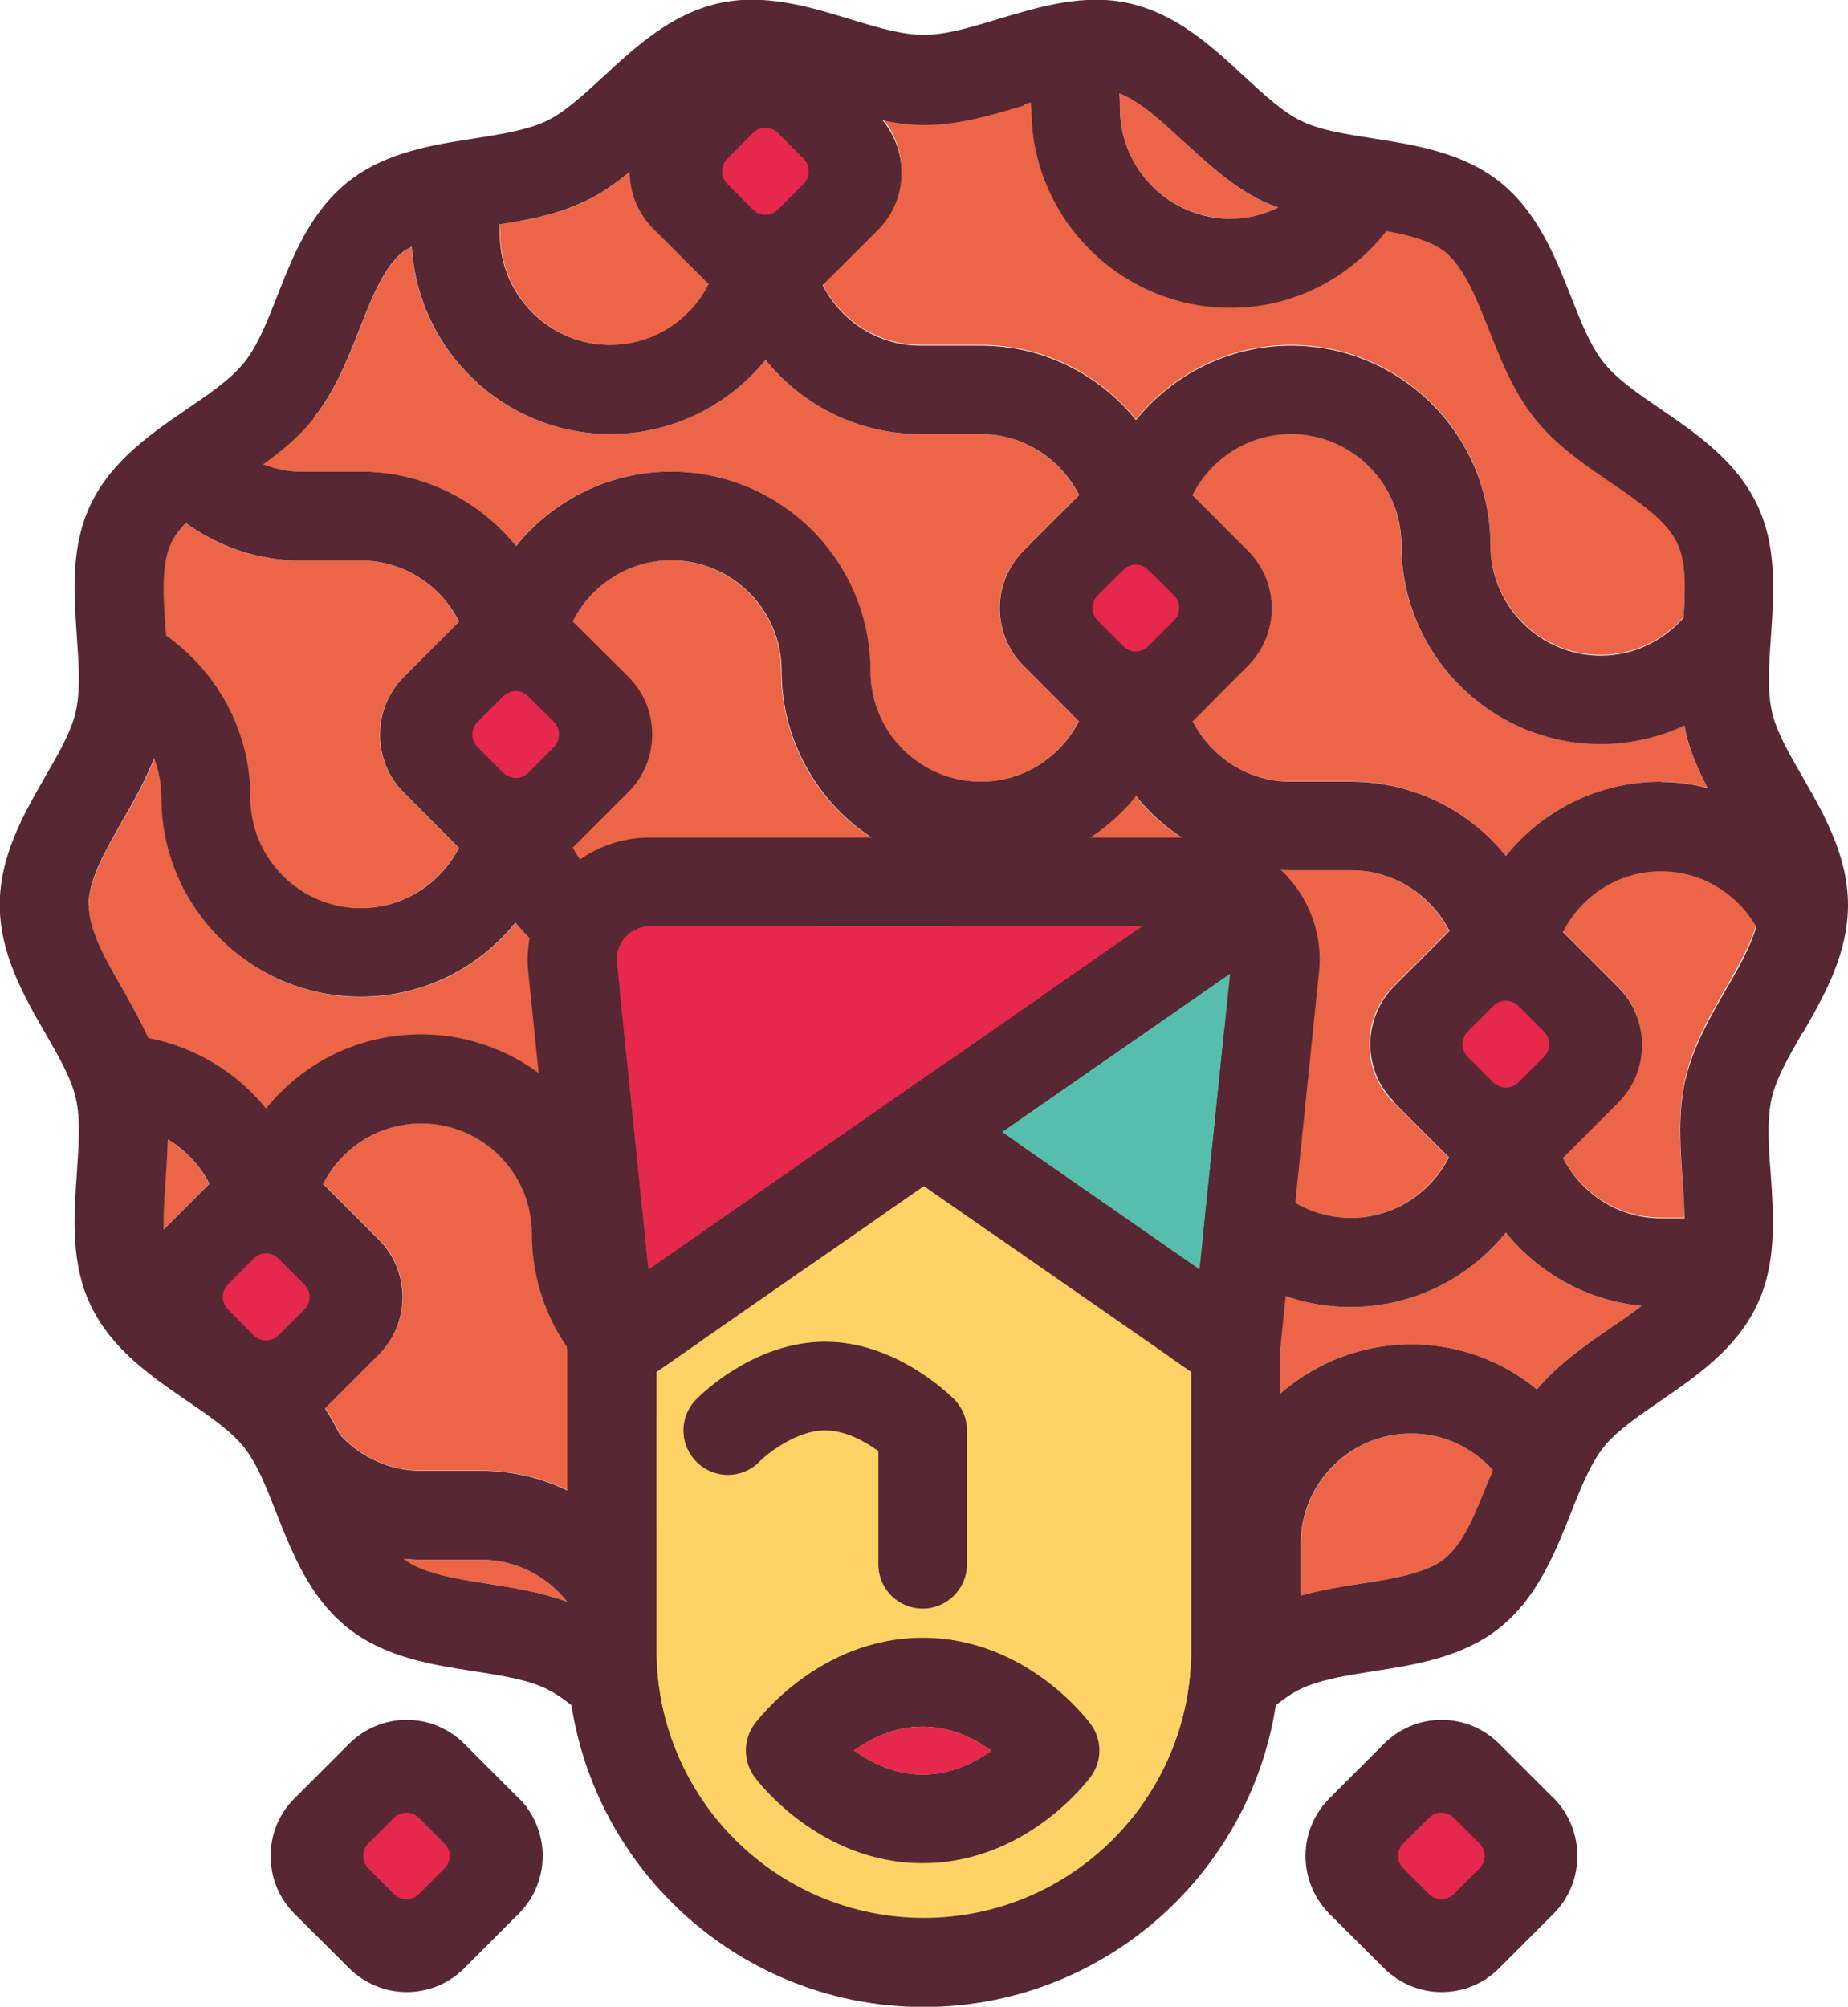 <svg xmlns="http://www.w3.org/2000/svg" id="Camada_2" data-name="Camada 2" viewBox="0 0 76.75 83.31"><defs><style>      .cls-1 {        fill: #fed365;      }      .cls-1, .cls-2, .cls-3, .cls-4, .cls-5 {        fill-rule: evenodd;      }      .cls-2 {        fill: #55beac;      }      .cls-3 {        fill: #ec6546;      }      .cls-4, .cls-6 {        fill: #e5284b;      }      .cls-5 {        fill: #572733;      }    </style></defs><g id="Camada_1-2" data-name="Camada 1"><path class="cls-3" d="M34.2,11.77s-.03.02-.04.03c.76,1.49,2.29,2.52,4.08,2.52h2.5c2.6,0,4.92,1.21,6.44,3.09,1.52-1.88,3.84-3.09,6.44-3.09,4.56,0,8.28,3.72,8.28,8.28,0,2.53,2.06,4.59,4.59,4.59,1.37,0,2.59-.62,3.43-1.57.08-1.21.11-2.34-.27-3.12-.45-.92-1.56-1.68-2.74-2.49-1.12-.77-2.29-1.56-3.17-2.67-.89-1.11-1.41-2.43-1.91-3.7-.53-1.33-1.02-2.58-1.81-3.21-.58-.46-1.45-.69-2.44-.87-1.51,1.93-3.83,3.19-6.47,3.19-4.57,0-8.28-3.72-8.28-8.28,0-.08-.01-.16-.02-.25-.09.03-.18.06-.27.08-1.33.41-2.7.82-4.16.82-.59,0-1.16-.08-1.72-.19,1.1,1.34,1.04,3.31-.2,4.55l-2.26,2.25ZM25.36,14.33c1.79,0,3.32-1.03,4.08-2.52-.01-.01-.03-.02-.04-.04h0s-2.25-2.26-2.25-2.26c-.63-.63-.98-1.47-.99-2.37-.57.46-1.17.88-1.84,1.21-1.15.55-2.37.78-3.57.97,0,.14.03.27.03.41,0,2.54,2.06,4.59,4.59,4.59ZM17.11,10.24c-.12.07-.26.12-.36.21-.79.63-1.29,1.88-1.81,3.21-.5,1.27-1.02,2.59-1.91,3.7-.61.76-1.34,1.36-2.11,1.92.49.18,1.01.3,1.57.3h2.5c2.6,0,4.91,1.21,6.43,3.09,1.52-1.88,3.84-3.09,6.44-3.09,4.57,0,8.28,3.71,8.28,8.28,0,2.53,2.06,4.59,4.59,4.59,1.78,0,3.31-1.03,4.07-2.51,0-.01-.02-.02-.04-.03l-2.25-2.26c-.64-.64-1-1.49-1-2.4s.36-1.76,1-2.4l2.25-2.25s.04-.02.05-.04c-.76-1.5-2.3-2.54-4.09-2.54h-2.5c-2.6,0-4.92-1.21-6.44-3.08-1.52,1.88-3.84,3.08-6.44,3.08-4.4,0-7.99-3.45-8.25-7.78ZM51.1,9.08c.72,0,1.39-.17,1.99-.47-.21-.08-.43-.16-.65-.26-1.27-.61-2.29-1.56-3.28-2.48-.93-.85-1.8-1.66-2.68-2.01.02.21.03.41.03.62,0,2.54,2.06,4.59,4.59,4.59ZM60.14,38.69s.03-.02.04-.04c-.76-1.49-2.29-2.52-4.08-2.52h-2.5c-2.6,0-4.92-1.2-6.44-3.08-1.52,1.88-3.84,3.08-6.44,3.08-4.56,0-8.28-3.71-8.28-8.28,0-2.54-2.06-4.59-4.59-4.59-1.79,0-3.32,1.04-4.09,2.54.01.01.04.02.05.04l2.26,2.25c1.33,1.32,1.33,3.48,0,4.8l-2.26,2.26s-.02.02-.04.03c.76,1.48,2.29,2.51,4.07,2.51h2.5c2.6,0,4.92,1.2,6.43,3.08,1.52-1.88,3.84-3.08,6.44-3.08,4.57,0,8.28,3.71,8.28,8.28,0,2.54,2.06,4.59,4.59,4.59,1.79,0,3.32-1.03,4.08-2.52-.01-.01-.03-.02-.04-.03l-2.25-2.25c-.64-.64-1-1.5-1-2.4s.35-1.76,1-2.41l2.25-2.25ZM7.11,22.52c-.43.89-.34,2.23-.24,3.64,0,.07,0,.15.02.22,2.11,1.5,3.5,3.94,3.5,6.73,0,2.53,2.06,4.59,4.59,4.59,1.78,0,3.31-1.03,4.07-2.51-.01-.01-.03-.02-.04-.03l-2.25-2.26c-.64-.64-.99-1.49-.99-2.4s.35-1.76.99-2.4l2.25-2.25s.04-.02.05-.04c-.76-1.5-2.29-2.54-4.08-2.54h-2.5c-1.79,0-3.43-.59-4.78-1.56-.25.26-.45.53-.59.81ZM62.54,35.53c1.52-1.88,3.84-3.08,6.44-3.08.67,0,1.31.1,1.93.25-.39-.75-.73-1.52-.92-2.35-.02-.08-.02-.16-.04-.24-1.06.5-2.24.77-3.48.77-4.57,0-8.28-3.71-8.28-8.28,0-2.54-2.06-4.59-4.59-4.59-1.79,0-3.33,1.04-4.09,2.54.02.01.04.02.05.04l2.25,2.25c1.33,1.32,1.33,3.48,0,4.8l-2.25,2.26s-.03.02-.04.03c.76,1.49,2.29,2.51,4.07,2.51h2.5c2.6,0,4.92,1.2,6.44,3.08ZM41.14,69.34c0,.39.05.76.15,1.12.42.12.84.24,1.25.36,1.34.41,2.61.8,3.56.58,1.01-.23,2.01-1.15,3.07-2.13.38-.35.77-.7,1.17-1.04v-4.14c0-2.54-2.06-4.59-4.59-4.59h-2.5c-2.6,0-4.92-1.21-6.44-3.09-1.51,1.88-3.84,3.09-6.43,3.09-4.57,0-8.28-3.71-8.28-8.28,0-2.53-2.06-4.59-4.59-4.59-1.78,0-3.32,1.04-4.08,2.52.01.02.03.02.05.04l2.25,2.25c1.33,1.32,1.33,3.48,0,4.8l-2.22,2.22c.23.35.43.71.61,1.08.84.93,2.04,1.51,3.38,1.51h2.5c2.6,0,4.92,1.21,6.43,3.09,1.52-1.88,3.84-3.09,6.44-3.09,4.57,0,8.28,3.72,8.28,8.28ZM54.02,64.1v2.14c.82-.22,1.65-.36,2.47-.49,1.41-.22,2.73-.43,3.52-1.05.78-.63,1.28-1.88,1.81-3.21.06-.16.12-.32.19-.47-.84-.92-2.05-1.51-3.39-1.51-2.53,0-4.59,2.06-4.59,4.59ZM66.9,55.12c.45-.3.89-.6,1.28-.91-2.27-.22-4.28-1.36-5.64-3.04-1.52,1.88-3.84,3.09-6.44,3.09-4.56,0-8.28-3.71-8.28-8.28,0-2.53-2.06-4.59-4.59-4.59-1.78,0-3.32,1.03-4.08,2.52.01.02.03.02.05.04l2.25,2.25c1.33,1.32,1.33,3.48,0,4.8l-2.26,2.25s-.03.02-.04.04c.76,1.49,2.29,2.52,4.08,2.52h2.5c2.6,0,4.92,1.21,6.44,3.08,1.52-1.88,3.84-3.08,6.44-3.08,1.98,0,3.79.7,5.22,1.87.87-1.05,1.99-1.82,3.07-2.56ZM68.98,36.14c-1.79,0-3.32,1.04-4.08,2.52.01.02.03.02.04.04l2.25,2.25c1.33,1.32,1.33,3.48,0,4.8l-2.25,2.25s-.03.02-.04.03c.76,1.49,2.29,2.52,4.08,2.52h.97c0-.5-.04-1.03-.08-1.58-.1-1.37-.2-2.79.12-4.2.31-1.36,1-2.56,1.67-3.73.53-.92,1.04-1.81,1.27-2.63-.79-1.37-2.26-2.3-3.95-2.3ZM18.74,64.75h-1.25c-.25,0-.49-.02-.73-.04.78.62,2.1.82,3.5,1.04,1.1.17,2.23.35,3.3.75-.84-1.06-2.12-1.75-3.57-1.75h-1.25ZM11.06,46.03c1.52-1.88,3.84-3.08,6.43-3.08,4.57,0,8.28,3.71,8.28,8.28,0,2.53,2.06,4.59,4.59,4.59,1.78,0,3.32-1.03,4.07-2.52-.01-.01-.03-.02-.04-.04h0l-2.25-2.25c-.64-.64-.99-1.5-.99-2.4s.35-1.76.99-2.41l2.25-2.25s.03-.02.05-.04c-.76-1.49-2.3-2.52-4.08-2.52h-2.5c-2.6,0-4.92-1.2-6.44-3.08-1.52,1.88-3.84,3.08-6.43,3.08-4.57,0-8.28-3.72-8.28-8.28,0-.57-.11-1.12-.3-1.62-.36.91-.84,1.77-1.32,2.6-.72,1.25-1.4,2.44-1.4,3.49s.68,2.24,1.4,3.49c.38.66.75,1.33,1.07,2.03,1.96.38,3.68,1.43,4.89,2.93ZM32.86,64.75c-2.53,0-4.59,2.06-4.59,4.59v.55c.81.73,1.59,1.33,2.38,1.51.95.21,2.22-.17,3.56-.58,1.06-.32,2.16-.65,3.3-.77-.02-.24-.06-.47-.06-.71,0-2.54-2.06-4.59-4.59-4.59ZM6.96,47.3c.74.45,1.34,1.08,1.73,1.85-.02.02-.03.02-.05.04l-1.85,1.85c-.02-.63.03-1.33.08-2.05.04-.56.07-1.12.09-1.69Z"></path><path class="cls-5" d="M66.9,55.12c-1.08.74-2.2,1.52-3.07,2.56-1.43-1.17-3.24-1.87-5.22-1.87-2.6,0-4.92,1.21-6.44,3.08-1.52-1.88-3.84-3.08-6.44-3.08h-2.5c-1.78,0-3.32-1.03-4.08-2.52.01-.01.03-.02.04-.04l2.26-2.25c1.33-1.32,1.33-3.48,0-4.8l-2.25-2.25s-.03-.02-.05-.04c.76-1.49,2.29-2.52,4.08-2.52,2.53,0,4.59,2.06,4.59,4.59,0,4.57,3.71,8.28,8.28,8.28,2.6,0,4.92-1.21,6.44-3.09,1.36,1.68,3.37,2.82,5.64,3.04-.39.31-.83.61-1.28.91ZM60.01,64.7c-.79.62-2.11.83-3.52,1.05-.82.12-1.65.27-2.47.49v-2.14c0-2.54,2.06-4.59,4.59-4.59,1.35,0,2.55.59,3.39,1.51-.06.16-.12.32-.19.47-.53,1.33-1.02,2.58-1.81,3.21ZM46.1,71.4c-.95.21-2.21-.17-3.56-.58-.41-.12-.83-.25-1.25-.36-.09-.36-.15-.73-.15-1.12,0-4.57-3.71-8.28-8.28-8.28-2.6,0-4.92,1.21-6.44,3.09-1.51-1.88-3.84-3.09-6.43-3.09h-2.5c-1.34,0-2.55-.59-3.38-1.51-.18-.37-.39-.73-.61-1.08l2.22-2.22c1.33-1.32,1.33-3.48,0-4.8l-2.25-2.25s-.03-.02-.05-.04c.76-1.49,2.29-2.52,4.08-2.52,2.54,0,4.59,2.06,4.59,4.59,0,4.57,3.72,8.28,8.28,8.28,2.6,0,4.92-1.21,6.43-3.09,1.52,1.88,3.84,3.09,6.44,3.09h2.5c2.54,0,4.59,2.06,4.59,4.59v4.14c-.4.34-.79.69-1.17,1.04-1.06.98-2.05,1.9-3.07,2.13ZM34.22,70.82c-1.35.41-2.62.8-3.56.58-.79-.18-1.57-.79-2.38-1.51v-.55c0-2.54,2.06-4.59,4.59-4.59s4.59,2.06,4.59,4.59c0,.24.04.48.06.71-1.14.12-2.24.44-3.3.77ZM20.26,65.75c-1.4-.22-2.72-.43-3.5-1.04.24.02.49.04.73.04h2.5c1.45,0,2.73.69,3.57,1.75-1.08-.4-2.21-.58-3.3-.75ZM6.88,48.99c.04-.56.07-1.12.09-1.69.74.45,1.34,1.08,1.73,1.85-.02.02-.03.02-.05.04l-1.85,1.85c-.02-.63.03-1.33.08-2.05ZM3.68,37.57c0-1.05.68-2.23,1.4-3.49.48-.83.96-1.69,1.32-2.6.19.5.3,1.05.3,1.62,0,4.56,3.71,8.28,8.28,8.28,2.6,0,4.91-1.2,6.43-3.08,1.52,1.88,3.84,3.08,6.44,3.08h2.5c1.78,0,3.32,1.03,4.08,2.52-.02.02-.03.02-.05.04l-2.25,2.25c-.64.64-.99,1.5-.99,2.41s.35,1.76.99,2.4l2.25,2.25h0s.03.02.04.04c-.76,1.49-2.29,2.52-4.07,2.52-2.53,0-4.59-2.06-4.59-4.59,0-4.57-3.71-8.28-8.28-8.28-2.6,0-4.92,1.2-6.43,3.08-1.21-1.5-2.93-2.55-4.89-2.93-.32-.7-.7-1.38-1.07-2.03-.72-1.25-1.4-2.44-1.4-3.49ZM16.77,32.9l2.25,2.26s.03.02.04.03c-.76,1.49-2.29,2.51-4.07,2.51-2.53,0-4.59-2.06-4.59-4.59,0-2.78-1.39-5.23-3.5-6.73,0-.07-.01-.15-.02-.22-.1-1.41-.19-2.75.24-3.64.14-.28.34-.55.59-.81,1.35.97,2.99,1.56,4.78,1.56h2.5c1.79,0,3.32,1.04,4.08,2.54-.02.01-.03.02-.05.04l-2.25,2.25c-.64.64-.99,1.5-.99,2.4s.35,1.77.99,2.4ZM13.02,17.36c.89-1.11,1.41-2.43,1.91-3.7.52-1.33,1.02-2.58,1.81-3.21.1-.08.24-.14.36-.21.26,4.33,3.85,7.78,8.25,7.78,2.6,0,4.92-1.21,6.44-3.08,1.52,1.88,3.84,3.08,6.44,3.08h2.5c1.79,0,3.33,1.04,4.09,2.54-.02.01-.03.02-.05.04l-2.25,2.25c-.64.64-1,1.5-1,2.4s.36,1.77,1,2.4l2.25,2.26s.03.02.04.03c-.76,1.48-2.29,2.51-4.07,2.51-2.53,0-4.59-2.06-4.59-4.59,0-4.57-3.71-8.28-8.28-8.28-2.6,0-4.92,1.21-6.44,3.09-1.52-1.88-3.84-3.09-6.43-3.09h-2.5c-.55,0-1.07-.12-1.57-.3.77-.55,1.5-1.16,2.11-1.92ZM24.31,8.35c.67-.32,1.27-.75,1.84-1.21.01.9.36,1.74.99,2.37l2.25,2.25h0s.03.02.04.04c-.76,1.49-2.29,2.52-4.08,2.52-2.53,0-4.59-2.06-4.59-4.59,0-.14-.02-.27-.03-.41,1.2-.19,2.43-.42,3.57-.97ZM42.54,4.33c.09-.03.18-.05.27-.08,0,.08.02.16.02.25,0,4.57,3.71,8.28,8.28,8.28,2.64,0,4.96-1.26,6.47-3.19.98.18,1.86.41,2.44.87.78.63,1.28,1.88,1.81,3.21.5,1.27,1.02,2.59,1.91,3.7.88,1.11,2.04,1.9,3.17,2.67,1.18.81,2.3,1.57,2.74,2.49.38.78.35,1.9.27,3.12-.84.95-2.06,1.57-3.43,1.57-2.53,0-4.59-2.06-4.59-4.59,0-4.57-3.72-8.28-8.28-8.28-2.6,0-4.92,1.21-6.44,3.09-1.52-1.88-3.84-3.09-6.44-3.09h-2.5c-1.79,0-3.32-1.03-4.08-2.52.01-.01.03-.02.04-.03l2.26-2.25c1.25-1.25,1.3-3.22.2-4.55.56.11,1.13.19,1.72.19,1.47,0,2.84-.42,4.16-.82ZM49.16,5.87c.99.92,2.02,1.87,3.28,2.48.22.1.43.18.65.26-.6.3-1.27.47-1.99.47-2.53,0-4.59-2.06-4.59-4.59,0-.21,0-.42-.03-.62.88.34,1.76,1.16,2.68,2.01ZM57.89,45.76l2.25,2.25s.03.02.04.03c-.76,1.49-2.29,2.52-4.08,2.52-2.53,0-4.59-2.06-4.59-4.59,0-4.57-3.71-8.28-8.28-8.28-2.6,0-4.92,1.2-6.44,3.08-1.51-1.88-3.84-3.08-6.43-3.08h-2.5c-1.78,0-3.31-1.03-4.07-2.51.01-.01.02-.02.04-.03l2.26-2.26c1.33-1.32,1.33-3.48,0-4.8l-2.26-2.25s-.04-.02-.05-.04c.76-1.5,2.3-2.54,4.09-2.54,2.54,0,4.59,2.06,4.59,4.59,0,4.56,3.71,8.28,8.28,8.28,2.6,0,4.92-1.2,6.44-3.08,1.52,1.88,3.84,3.08,6.44,3.08h2.5c1.79,0,3.32,1.04,4.08,2.52-.01.02-.03.02-.04.04l-2.25,2.25c-.64.64-1,1.5-1,2.41s.35,1.76,1,2.4ZM68.98,32.45c-2.6,0-4.92,1.2-6.44,3.08-1.52-1.88-3.84-3.08-6.44-3.08h-2.5c-1.78,0-3.31-1.03-4.07-2.51.01-.01.03-.02.04-.03l2.25-2.26c1.33-1.32,1.33-3.48,0-4.8l-2.25-2.25s-.03-.02-.05-.04c.76-1.5,2.3-2.54,4.09-2.54,2.53,0,4.59,2.06,4.59,4.59,0,4.56,3.71,8.28,8.28,8.28,1.24,0,2.42-.28,3.48-.77.02.08.02.16.04.24.19.83.53,1.61.92,2.35-.62-.15-1.26-.25-1.93-.25ZM70,44.8c-.32,1.41-.22,2.82-.12,4.2.04.55.07,1.07.08,1.58h-.97c-1.79,0-3.32-1.03-4.08-2.52.01-.01.03-.02.04-.03l2.25-2.25c1.33-1.32,1.33-3.48,0-4.8l-2.25-2.25s-.03-.02-.04-.04c.76-1.49,2.29-2.52,4.08-2.52,1.69,0,3.16.93,3.95,2.3-.23.82-.73,1.71-1.27,2.63-.67,1.17-1.36,2.37-1.67,3.73ZM74.86,42.9c.89-1.54,1.89-3.29,1.89-5.33s-1.01-3.79-1.89-5.32c-.56-.97-1.09-1.89-1.27-2.71-.2-.88-.12-1.96-.04-3.12.12-1.75.27-3.73-.59-5.5-.87-1.8-2.52-2.93-3.98-3.93-.94-.64-1.83-1.25-2.37-1.93-.55-.68-.95-1.69-1.37-2.76-.65-1.64-1.38-3.49-2.94-4.74-1.55-1.23-3.52-1.54-5.25-1.81-1.14-.18-2.21-.34-3.01-.73-.77-.37-1.55-1.1-2.38-1.86-1.3-1.21-2.78-2.57-4.75-3.02-1.89-.43-3.78.15-5.45.65-1.12.34-2.18.66-3.09.66s-1.97-.32-3.09-.66c-1.66-.51-3.55-1.08-5.45-.65-1.97.45-3.44,1.81-4.75,3.02-.83.76-1.61,1.49-2.38,1.86-.8.38-1.87.55-3.01.73-1.74.27-3.7.57-5.25,1.81-1.55,1.24-2.29,3.1-2.93,4.74-.42,1.07-.82,2.07-1.37,2.75-.54.68-1.43,1.29-2.37,1.93-1.46,1-3.11,2.12-3.99,3.93-.86,1.77-.71,3.75-.59,5.5.08,1.15.16,2.24-.04,3.12-.18.82-.71,1.74-1.27,2.71-.89,1.54-1.89,3.29-1.89,5.32s1,3.79,1.89,5.33c.56.97,1.09,1.89,1.27,2.71.2.88.12,1.96.04,3.12-.12,1.75-.27,3.73.59,5.5.87,1.8,2.52,2.93,3.98,3.93.94.64,1.83,1.25,2.37,1.93.55.68.94,1.69,1.36,2.76.65,1.64,1.38,3.49,2.94,4.73,1.55,1.24,3.51,1.54,5.25,1.81,1.14.18,2.21.34,3.01.73.77.37,1.55,1.1,2.38,1.86,1.3,1.21,2.78,2.57,4.75,3.02,1.9.43,3.79-.15,5.45-.65,1.12-.34,2.17-.66,3.09-.66s1.97.32,3.09.66c1.25.38,2.63.8,4.05.8.46,0,.93-.05,1.4-.15,1.97-.45,3.45-1.81,4.75-3.02.83-.76,1.61-1.49,2.38-1.86.8-.38,1.87-.55,3.01-.73,1.73-.27,3.7-.57,5.25-1.81,1.55-1.24,2.29-3.1,2.94-4.73.42-1.07.82-2.07,1.37-2.76.54-.68,1.43-1.28,2.37-1.93,1.46-1,3.11-2.13,3.98-3.93.86-1.77.71-3.75.59-5.5-.09-1.15-.16-2.24.04-3.12.18-.82.71-1.74,1.27-2.71Z"></path><path class="cls-4" d="M31.27,8.7l-1.07-1.07c-.28-.29-.28-.75,0-1.04l1.07-1.07c.29-.29.75-.29,1.04,0l1.07,1.07c.28.29.28.75,0,1.04l-1.07,1.07c-.29.29-.75.29-1.04,0ZM20.9,32.08l-1.07-1.07c-.28-.29-.28-.75,0-1.04l1.07-1.06c.29-.29.75-.29,1.04,0l1.07,1.06c.28.29.28.75,0,1.04l-1.07,1.07c-.28.29-.75.29-1.04,0ZM10.53,55.43l-1.06-1.07c-.29-.29-.29-.75,0-1.04l1.06-1.07c.29-.29.75-.29,1.04,0l1.07,1.07c.29.29.29.75,0,1.04l-1.07,1.07c-.28.29-.75.29-1.04,0ZM36.28,50.18l-1.07-1.06c-.28-.29-.28-.75,0-1.04l1.07-1.07c.29-.29.75-.29,1.04,0l1.07,1.07c.28.29.28.75,0,1.04l-1.07,1.06c-.28.29-.75.29-1.04,0ZM62.02,44.94l-1.07-1.07c-.28-.29-.28-.75,0-1.04l1.07-1.07c.29-.29.75-.29,1.04,0l1.07,1.07c.28.29.28.75,0,1.04l-1.07,1.07c-.29.28-.75.28-1.04,0ZM46.65,26.83l-1.07-1.07c-.28-.29-.28-.75,0-1.04l1.07-1.06c.29-.29.75-.29,1.04,0l1.07,1.06c.28.29.28.75,0,1.04l-1.07,1.07c-.29.29-.75.29-1.04,0Z"></path><polygon class="cls-2" points="51.09 40.41 49.82 52.7 41.61 46.99 51.09 40.41"></polygon><path class="cls-4" d="M25.97,38.9c.15-.17.49-.45,1.02-.45h20.46l-20.52,14.25-1.31-12.73c-.06-.53.19-.9.34-1.06Z"></path><path class="cls-1" d="M38.37,79.63c-6.12,0-11.11-4.99-11.11-11.11v-11.56l11.11-7.72,11.11,7.72v11.56c0,6.12-4.98,11.11-11.11,11.11Z"></path><path class="cls-5" d="M38.32,66.78c-1.02,0-1.84-.82-1.84-1.84v-4.7c-.55-.4-1.38-.86-2.21-.86-1.17,0-2.38.94-2.74,1.31-.72.72-1.88.72-2.6,0-.72-.71-.73-1.87-.02-2.59.24-.25,2.44-2.4,5.36-2.4s5.12,2.16,5.37,2.4c.34.35.52.81.52,1.29v5.55c0,1.02-.83,1.84-1.84,1.84Z"></path><path class="cls-5" d="M38.37,79.62c-6.12,0-11.11-4.98-11.11-11.11v-11.56l11.11-7.72,11.11,7.72v11.56c0,6.12-4.98,11.11-11.11,11.11ZM25.97,38.9c.15-.17.49-.45,1.02-.45h20.46l-20.52,14.25-1.31-12.73c-.06-.53.19-.9.34-1.06ZM51.09,40.41l-1.27,12.29-8.21-5.7,9.48-6.58ZM53.52,36.44c-.07-.07-.14-.14-.21-.21-.02-.02-.03-.03-.05-.05-.94-.9-2.19-1.41-3.5-1.41h-22.78c-1.43,0-2.8.61-3.76,1.67-.96,1.06-1.42,2.49-1.28,3.91l1.62,15.75v12.42c0,8.16,6.64,14.8,14.8,14.8s14.8-6.64,14.8-14.8v-12.43l1.62-15.74c.15-1.42-.32-2.85-1.27-3.91Z"></path><path class="cls-5" d="M21.54,74.65l-2.25-2.25c-.64-.64-1.49-1-2.4-1s-1.76.36-2.4,1l-2.25,2.25c-.65.64-1,1.49-1,2.4s.35,1.76.99,2.4l2.26,2.25h0c.66.66,1.53,1,2.4,1s1.74-.33,2.4-1l2.25-2.25c1.33-1.32,1.33-3.48,0-4.81Z"></path><path class="cls-6" d="M16.13,75.56h1.51c.41,0,.73.33.73.73v1.51c0,.41-.33.73-.73.73h-1.51c-.41,0-.73-.33-.73-.73v-1.51c0-.41.33-.73.73-.73Z" transform="translate(-49.54 34.51) rotate(-45)"></path><path class="cls-5" d="M64.52,74.65l-2.25-2.25c-.64-.64-1.49-1-2.4-1s-1.76.36-2.4,1l-2.25,2.25c-.64.64-1,1.49-1,2.4s.36,1.76.99,2.4l2.26,2.25h0c.66.66,1.53,1,2.4,1s1.74-.33,2.4-1l2.25-2.25c1.32-1.32,1.32-3.48,0-4.81Z"></path><path class="cls-6" d="M59.11,75.56h1.51c.41,0,.73.33.73.73v1.51c0,.41-.33.73-.73.73h-1.51c-.41,0-.73-.33-.73-.73v-1.51c0-.41.33-.73.73-.73Z" transform="translate(-36.94 64.85) rotate(-44.97)"></path><path class="cls-5" d="M35.47,72.67c.7.5,1.68,1,2.85,1s2.15-.49,2.85-.99c-.69-.51-1.68-1-2.85-1s-2.16.49-2.85.99ZM38.32,77.35c-4.31,0-6.88-3.44-6.99-3.59-.47-.65-.47-1.53,0-2.18.11-.14,2.68-3.59,6.99-3.59s6.88,3.45,6.98,3.59c.48.65.48,1.53,0,2.18-.11.14-2.67,3.59-6.98,3.59Z"></path><path class="cls-4" d="M35.47,72.67c.7.5,1.68,1,2.85,1s2.15-.49,2.85-.99c-.69-.51-1.68-1-2.85-1s-2.16.49-2.85.99Z"></path></g></svg>